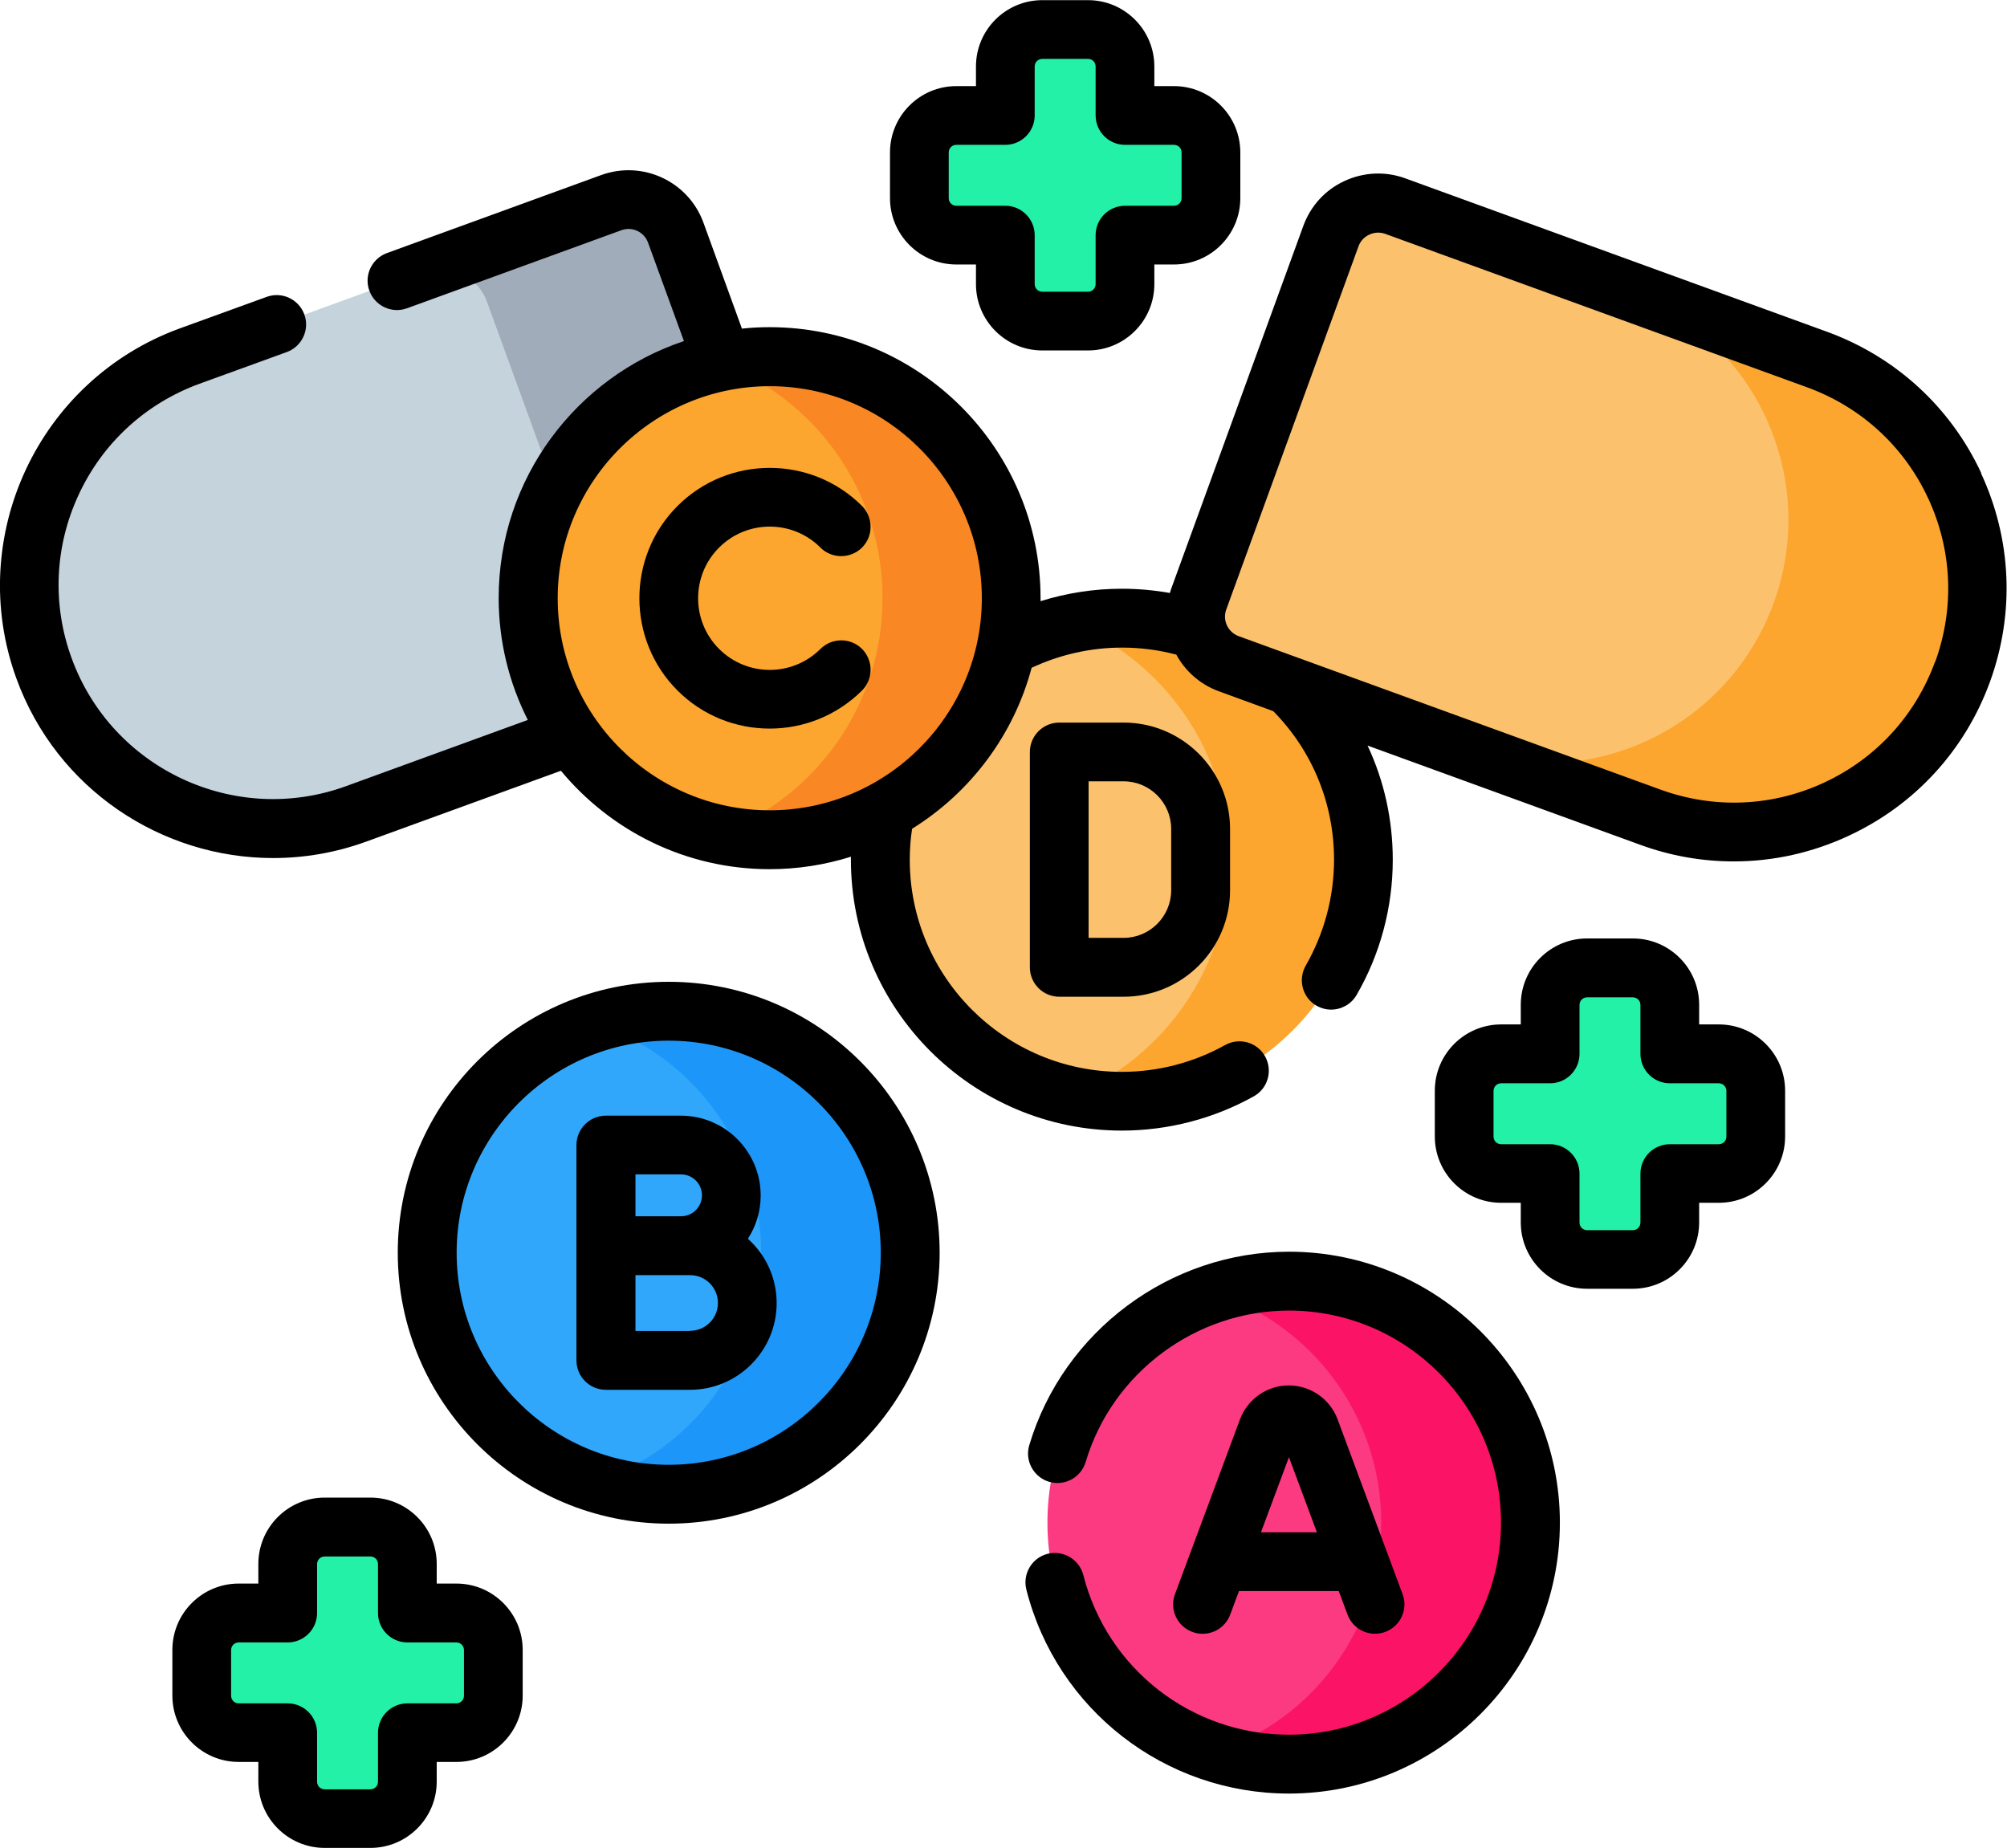 <svg viewBox="0 0 137.04 126.2" xmlns="http://www.w3.org/2000/svg" data-name="Layer 2" id="Layer_2">
  <defs>
    <style>
      .cls-1 {
        fill: #fb3a82;
      }

      .cls-2 {
        fill: #fca62f;
      }

      .cls-3 {
        fill: #fb1466;
      }

      .cls-4 {
        fill: #1c96f9;
      }

      .cls-5 {
        fill: #31a7fb;
      }

      .cls-6 {
        fill: #23f1a8;
      }

      .cls-7 {
        fill: #fcc16d;
      }

      .cls-8 {
        fill: #f98824;
      }

      .cls-9 {
        fill: #c5d3dd;
      }

      .cls-10 {
        fill: #a0acb9;
      }
    </style>
  </defs>
  <g data-name="Layer 1" id="Layer_1-2">
    <g>
      <g>
        <g>
          <circle r="16.49" cy="58.7" cx="76.6" class="cls-7"></circle>
          <path d="M93.09,58.7c0,9.11-7.38,16.49-16.49,16.49-1.17,0-2.32-.12-3.42-.36,6.33-2.62,10.78-8.86,10.78-16.14s-4.44-13.51-10.77-16.13c1.1-.23,2.24-.35,3.41-.35,9.11,0,16.49,7.38,16.49,16.49h0Z" class="cls-2"></path>
          <g>
            <g>
              <path d="M83.9,45.32l28.81,10.48c8.63,3.14,18.17-1.31,21.31-9.94,3.14-8.63-1.31-18.17-9.94-21.31l-28.81-10.48c-1.78-.65-3.75.27-4.4,2.05l-9.03,24.8c-.65,1.78.27,3.75,2.05,4.4h0Z" class="cls-7"></path>
              <path d="M134.01,45.86c-3.14,8.63-12.68,13.08-21.31,9.94l-12.9-4.69c8.63,3.14,18.17-1.31,21.31-9.94,1.57-4.31,1.24-8.85-.56-12.71-1.8-3.85-5.07-7.03-9.38-8.6l12.9,4.69c4.32,1.57,7.58,4.74,9.38,8.6,1.8,3.86,2.12,8.4.56,12.71h0Z" class="cls-2"></path>
            </g>
            <g>
              <path d="M53.13,45.1l-28.81,10.48c-8.63,3.14-18.17-1.31-21.31-9.94-3.14-8.63,1.31-18.17,9.94-21.31l28.81-10.48c1.78-.65,3.75.27,4.4,2.05l9.03,24.8c.65,1.78-.27,3.75-2.05,4.4h0Z" class="cls-9"></path>
              <path d="M46.15,15.9l9.03,24.8c.65,1.78-.27,3.75-2.05,4.4l-12.9,4.7c1.78-.65,2.7-2.62,2.05-4.4l-9.03-24.8c-.65-1.78-2.62-2.7-4.4-2.05l12.9-4.7c1.78-.65,3.75.27,4.4,2.05Z" class="cls-10"></path>
            </g>
          </g>
          <circle r="16.49" cy="40.85" cx="52.56" class="cls-2"></circle>
          <path d="M49.03,56.96c1.14.25,2.32.38,3.53.38,9.11,0,16.49-7.38,16.49-16.49s-7.38-16.49-16.49-16.49c-1.21,0-2.39.13-3.53.38,6.56,2.41,11.23,8.72,11.23,16.11s-4.67,13.69-11.23,16.11h0Z" class="cls-8"></path>
          <g>
            <circle r="16.49" cy="85.54" cx="45.66" class="cls-5"></circle>
            <path d="M62.15,85.54c0,9.11-7.38,16.49-16.49,16.49-1.77,0-3.48-.28-5.09-.8,6.62-2.14,11.4-8.36,11.4-15.69s-4.78-13.55-11.4-15.69c1.6-.52,3.31-.8,5.09-.8,9.11,0,16.49,7.38,16.49,16.49Z" class="cls-4"></path>
          </g>
          <g>
            <circle r="16.49" cy="103.97" cx="88.01" class="cls-1"></circle>
            <path d="M104.49,103.97c0,9.11-7.38,16.49-16.49,16.49-1.77,0-3.48-.28-5.09-.8,6.62-2.14,11.4-8.36,11.4-15.69s-4.79-13.55-11.4-15.69c1.6-.52,3.31-.8,5.09-.8,9.11,0,16.49,7.38,16.49,16.49h0Z" class="cls-3"></path>
          </g>
        </g>
        <path d="M117.36,71.96h-3.34v-3.34c0-1.4-1.13-2.53-2.53-2.53h-3.12c-1.4,0-2.53,1.13-2.53,2.53v3.34h-3.34c-1.4,0-2.53,1.13-2.53,2.53v3.12c0,1.4,1.13,2.53,2.53,2.53h3.34v3.34c0,1.4,1.13,2.53,2.53,2.53h3.12c1.4,0,2.53-1.13,2.53-2.53v-3.35h3.34c1.4,0,2.53-1.13,2.53-2.53v-3.12c0-1.4-1.13-2.53-2.53-2.53Z" class="cls-6"></path>
        <path d="M80.17,7.88h-3.34v-3.34c0-1.4-1.13-2.53-2.53-2.53h-3.12c-1.4,0-2.53,1.13-2.53,2.53v3.34h-3.34c-1.4,0-2.53,1.13-2.53,2.53v3.12c0,1.4,1.13,2.53,2.53,2.53h3.34v3.34c0,1.4,1.13,2.53,2.53,2.53h3.12c1.4,0,2.53-1.13,2.53-2.53v-3.34h3.34c1.4,0,2.53-1.13,2.53-2.53v-3.12c0-1.4-1.13-2.53-2.53-2.53Z" class="cls-6"></path>
        <path d="M31.16,110.14h-3.34v-3.34c0-1.4-1.13-2.53-2.53-2.53h-3.12c-1.4,0-2.53,1.13-2.53,2.53v3.34h-3.34c-1.4,0-2.53,1.13-2.53,2.53v3.12c0,1.4,1.13,2.53,2.53,2.53h3.34v3.34c0,1.4,1.13,2.53,2.53,2.53h3.12c1.4,0,2.53-1.13,2.53-2.53v-3.34h3.34c1.4,0,2.53-1.13,2.53-2.53v-3.12c0-1.4-1.13-2.53-2.53-2.53Z" class="cls-6"></path>
      </g>
      <g>
        <path d="M76.72,49.34h-4.39c-1.11,0-2.01.9-2.01,2.01v14.7c0,1.11.9,2.01,2.01,2.01h4.39c4.01,0,7.27-3.26,7.27-7.27v-4.18c0-4.01-3.26-7.27-7.27-7.27h0ZM79.97,60.79c0,1.79-1.46,3.25-3.25,3.25h-2.39v-10.69h2.39c1.79,0,3.25,1.46,3.25,3.25v4.18Z"></path>
        <path d="M135.28,32.3c-2.1-4.51-5.84-7.93-10.51-9.64l-28.81-10.48c-1.36-.5-2.84-.43-4.16.18-1.32.61-2.31,1.7-2.81,3.07l-9.03,24.8c-.03.09-.05.18-.08.26-1.08-.19-2.17-.29-3.28-.29-1.89,0-3.76.29-5.55.85,0-.07,0-.14,0-.21,0-10.2-8.3-18.5-18.5-18.5-.64,0-1.27.03-1.89.1l-2.63-7.24c-1.03-2.82-4.15-4.27-6.97-3.25l-14.64,5.33c-1.04.38-1.58,1.53-1.2,2.57.38,1.04,1.53,1.58,2.57,1.2l14.64-5.33c.74-.27,1.55.11,1.82.85l2.45,6.72c-7.34,2.45-12.65,9.39-12.65,17.54,0,2.99.72,5.82,1.99,8.33l-12.41,4.52c-7.57,2.76-15.98-1.16-18.74-8.74-1.34-3.67-1.16-7.64.49-11.18,1.65-3.54,4.58-6.22,8.25-7.56l5.95-2.16c1.04-.38,1.58-1.53,1.2-2.57-.38-1.04-1.53-1.58-2.57-1.2l-5.95,2.16C2.61,25.96-2.39,36.68,1.12,46.33c2.75,7.56,9.91,12.26,17.53,12.26,2.11,0,4.26-.36,6.35-1.12l13.3-4.84c3.4,4.1,8.52,6.72,14.25,6.72,1.93,0,3.8-.3,5.55-.85,0,.07,0,.14,0,.2,0,10.2,8.3,18.5,18.5,18.5,3.15,0,6.27-.81,9.01-2.34.97-.54,1.31-1.76.77-2.73-.54-.97-1.76-1.31-2.73-.77-2.15,1.2-4.59,1.83-7.05,1.83-7.99,0-14.48-6.5-14.48-14.48,0-.71.05-1.42.16-2.12,3.96-2.46,6.93-6.37,8.16-10.99,1.92-.9,4.03-1.38,6.17-1.38,1.26,0,2.5.16,3.71.48.61,1.12,1.61,2.03,2.9,2.5l3.72,1.36c2.68,2.72,4.15,6.32,4.15,10.14,0,2.54-.67,5.03-1.93,7.23-.55.96-.23,2.19.73,2.74.32.18.66.27,1,.27.69,0,1.37-.36,1.74-1,1.62-2.8,2.47-5.99,2.47-9.23,0-2.74-.59-5.39-1.72-7.8l18.63,6.78c2.08.76,4.23,1.13,6.38,1.13,2.68,0,5.36-.59,7.86-1.76,4.51-2.1,7.93-5.84,9.63-10.51,1.7-4.68,1.48-9.74-.62-14.25h0ZM52.56,55.33c-7.99,0-14.48-6.5-14.48-14.48s6.5-14.48,14.48-14.48,14.48,6.5,14.48,14.48-6.5,14.48-14.48,14.48ZM132.13,45.18c-1.34,3.67-4.02,6.6-7.56,8.25-3.54,1.65-7.51,1.82-11.18.49l-28.81-10.48c-.74-.27-1.12-1.09-.85-1.82l9.03-24.8c.13-.36.39-.64.74-.8.34-.16.73-.18,1.09-.05l28.81,10.48c3.67,1.34,6.6,4.02,8.25,7.56,1.65,3.54,1.82,7.51.49,11.18h0Z"></path>
        <path d="M56.02,37.39c.78.78,2.05.78,2.84,0,.78-.78.78-2.05,0-2.84-3.47-3.47-9.13-3.47-12.6,0-3.47,3.47-3.47,9.13,0,12.6,1.74,1.74,4.02,2.6,6.3,2.6s4.56-.87,6.3-2.6c.78-.78.78-2.05,0-2.84-.78-.78-2.05-.78-2.84,0-1.91,1.91-5.01,1.91-6.92,0-1.91-1.91-1.91-5.01,0-6.92s5.01-1.91,6.92,0h0Z"></path>
        <path d="M45.66,67.04c-10.2,0-18.5,8.3-18.5,18.5s8.3,18.5,18.5,18.5,18.5-8.3,18.5-18.5-8.3-18.5-18.5-18.5h0ZM45.66,100.02c-7.99,0-14.48-6.5-14.48-14.48s6.5-14.48,14.48-14.48,14.48,6.5,14.48,14.48-6.5,14.48-14.48,14.48h0Z"></path>
        <path d="M51.07,84.58c.55-.85.87-1.86.87-2.95,0-3-2.44-5.45-5.45-5.45h-5.12c-1.11,0-2.01.9-2.01,2.01v14.7c0,1.11.9,2.01,2.01,2.01h5.74c3.26,0,5.92-2.65,5.92-5.92,0-1.75-.76-3.32-1.97-4.4h0ZM43.39,80.19h3.11c.79,0,1.43.64,1.43,1.43s-.64,1.43-1.43,1.43h-3.11v-2.87ZM47.12,90.88h-3.73v-3.81h3.73c1.05,0,1.9.85,1.9,1.9s-.85,1.9-1.9,1.9Z"></path>
        <path d="M88.01,85.47c-8.12,0-15.41,5.43-17.73,13.21-.32,1.06.29,2.18,1.35,2.5,1.06.32,2.18-.29,2.5-1.35,1.81-6.09,7.52-10.34,13.88-10.34,7.99,0,14.48,6.5,14.48,14.48s-6.5,14.48-14.48,14.48c-6.63,0-12.4-4.48-14.04-10.9-.27-1.07-1.37-1.72-2.44-1.45-1.07.27-1.72,1.37-1.45,2.44,2.08,8.2,9.46,13.93,17.93,13.93,10.2,0,18.5-8.3,18.5-18.5s-8.3-18.5-18.5-18.5h0Z"></path>
        <path d="M82.12,111.56c.81,0,1.58-.5,1.88-1.31l.6-1.61h6.81l.6,1.61c.39,1.04,1.54,1.57,2.58,1.18,1.04-.39,1.57-1.54,1.18-2.58l-4.44-11.94c-.51-1.38-1.85-2.31-3.33-2.31s-2.81.93-3.33,2.31l-4.44,11.94c-.39,1.04.14,2.19,1.18,2.58.23.09.47.13.7.13h0ZM89.92,104.63h-3.82l1.91-5.13,1.91,5.13Z"></path>
        <path d="M117.36,69.95h-1.34v-1.34c0-2.5-2.03-4.53-4.53-4.53h-3.12c-2.5,0-4.53,2.03-4.53,4.53v1.34h-1.34c-2.5,0-4.53,2.03-4.53,4.53v3.12c0,2.5,2.03,4.53,4.53,4.53h1.34v1.34c0,2.5,2.03,4.53,4.53,4.53h3.12c2.5,0,4.53-2.03,4.53-4.53v-1.34h1.34c2.5,0,4.53-2.03,4.53-4.53v-3.12c0-2.5-2.03-4.53-4.53-4.53ZM117.88,77.61c0,.29-.23.52-.52.52h-3.34c-1.11,0-2.01.9-2.01,2.01v3.34c0,.29-.23.52-.52.52h-3.12c-.29,0-.52-.23-.52-.52v-3.34c0-1.11-.9-2.01-2.01-2.01h-3.34c-.29,0-.52-.23-.52-.52v-3.12c0-.29.23-.52.52-.52h3.34c1.11,0,2.01-.9,2.01-2.01v-3.34c0-.29.23-.52.52-.52h3.12c.29,0,.52.23.52.52v3.34c0,1.11.9,2.01,2.01,2.01h3.34c.29,0,.52.23.52.52v3.12Z"></path>
        <path d="M65.3,18.06h1.34v1.34c0,2.5,2.03,4.53,4.53,4.53h3.12c2.5,0,4.53-2.03,4.53-4.53v-1.34h1.34c2.5,0,4.53-2.03,4.53-4.53v-3.12c0-2.5-2.03-4.53-4.53-4.53h-1.34v-1.34c0-2.5-2.03-4.53-4.53-4.53h-3.12c-2.5,0-4.53,2.03-4.53,4.53v1.34h-1.34c-2.5,0-4.53,2.03-4.53,4.53v3.12c0,2.5,2.03,4.53,4.53,4.53h0ZM64.78,10.41c0-.29.23-.52.52-.52h3.34c1.11,0,2.01-.9,2.01-2.01v-3.34c0-.29.23-.52.52-.52h3.12c.29,0,.52.23.52.52v3.34c0,1.11.9,2.01,2.01,2.01h3.34c.29,0,.52.23.52.52v3.12c0,.29-.23.52-.52.52h-3.34c-1.11,0-2.01.9-2.01,2.01v3.34c0,.29-.23.52-.52.52h-3.12c-.29,0-.52-.23-.52-.52v-3.34c0-1.11-.9-2.01-2.01-2.01h-3.34c-.29,0-.52-.23-.52-.52v-3.12Z"></path>
        <path d="M31.16,108.13h-1.34v-1.34c0-2.5-2.03-4.53-4.53-4.53h-3.12c-2.5,0-4.53,2.03-4.53,4.53v1.34h-1.34c-2.5,0-4.53,2.03-4.53,4.53v3.12c0,2.5,2.03,4.53,4.53,4.53h1.34v1.34c0,2.5,2.03,4.53,4.53,4.53h3.12c2.5,0,4.53-2.03,4.53-4.53v-1.34h1.34c2.5,0,4.53-2.03,4.53-4.53v-3.12c0-2.5-2.03-4.53-4.53-4.53ZM31.68,115.79c0,.29-.23.52-.52.52h-3.34c-1.11,0-2.01.9-2.01,2.01v3.34c0,.29-.23.52-.52.52h-3.12c-.29,0-.52-.23-.52-.52v-3.34c0-1.11-.9-2.01-2.01-2.01h-3.34c-.29,0-.52-.23-.52-.52v-3.12c0-.29.23-.52.52-.52h3.34c1.11,0,2.01-.9,2.01-2.01v-3.34c0-.29.23-.52.52-.52h3.12c.29,0,.52.23.52.52v3.34c0,1.11.9,2.01,2.01,2.01h3.34c.29,0,.52.23.52.52v3.12h0Z"></path>
      </g>
    </g>
  </g>
</svg>